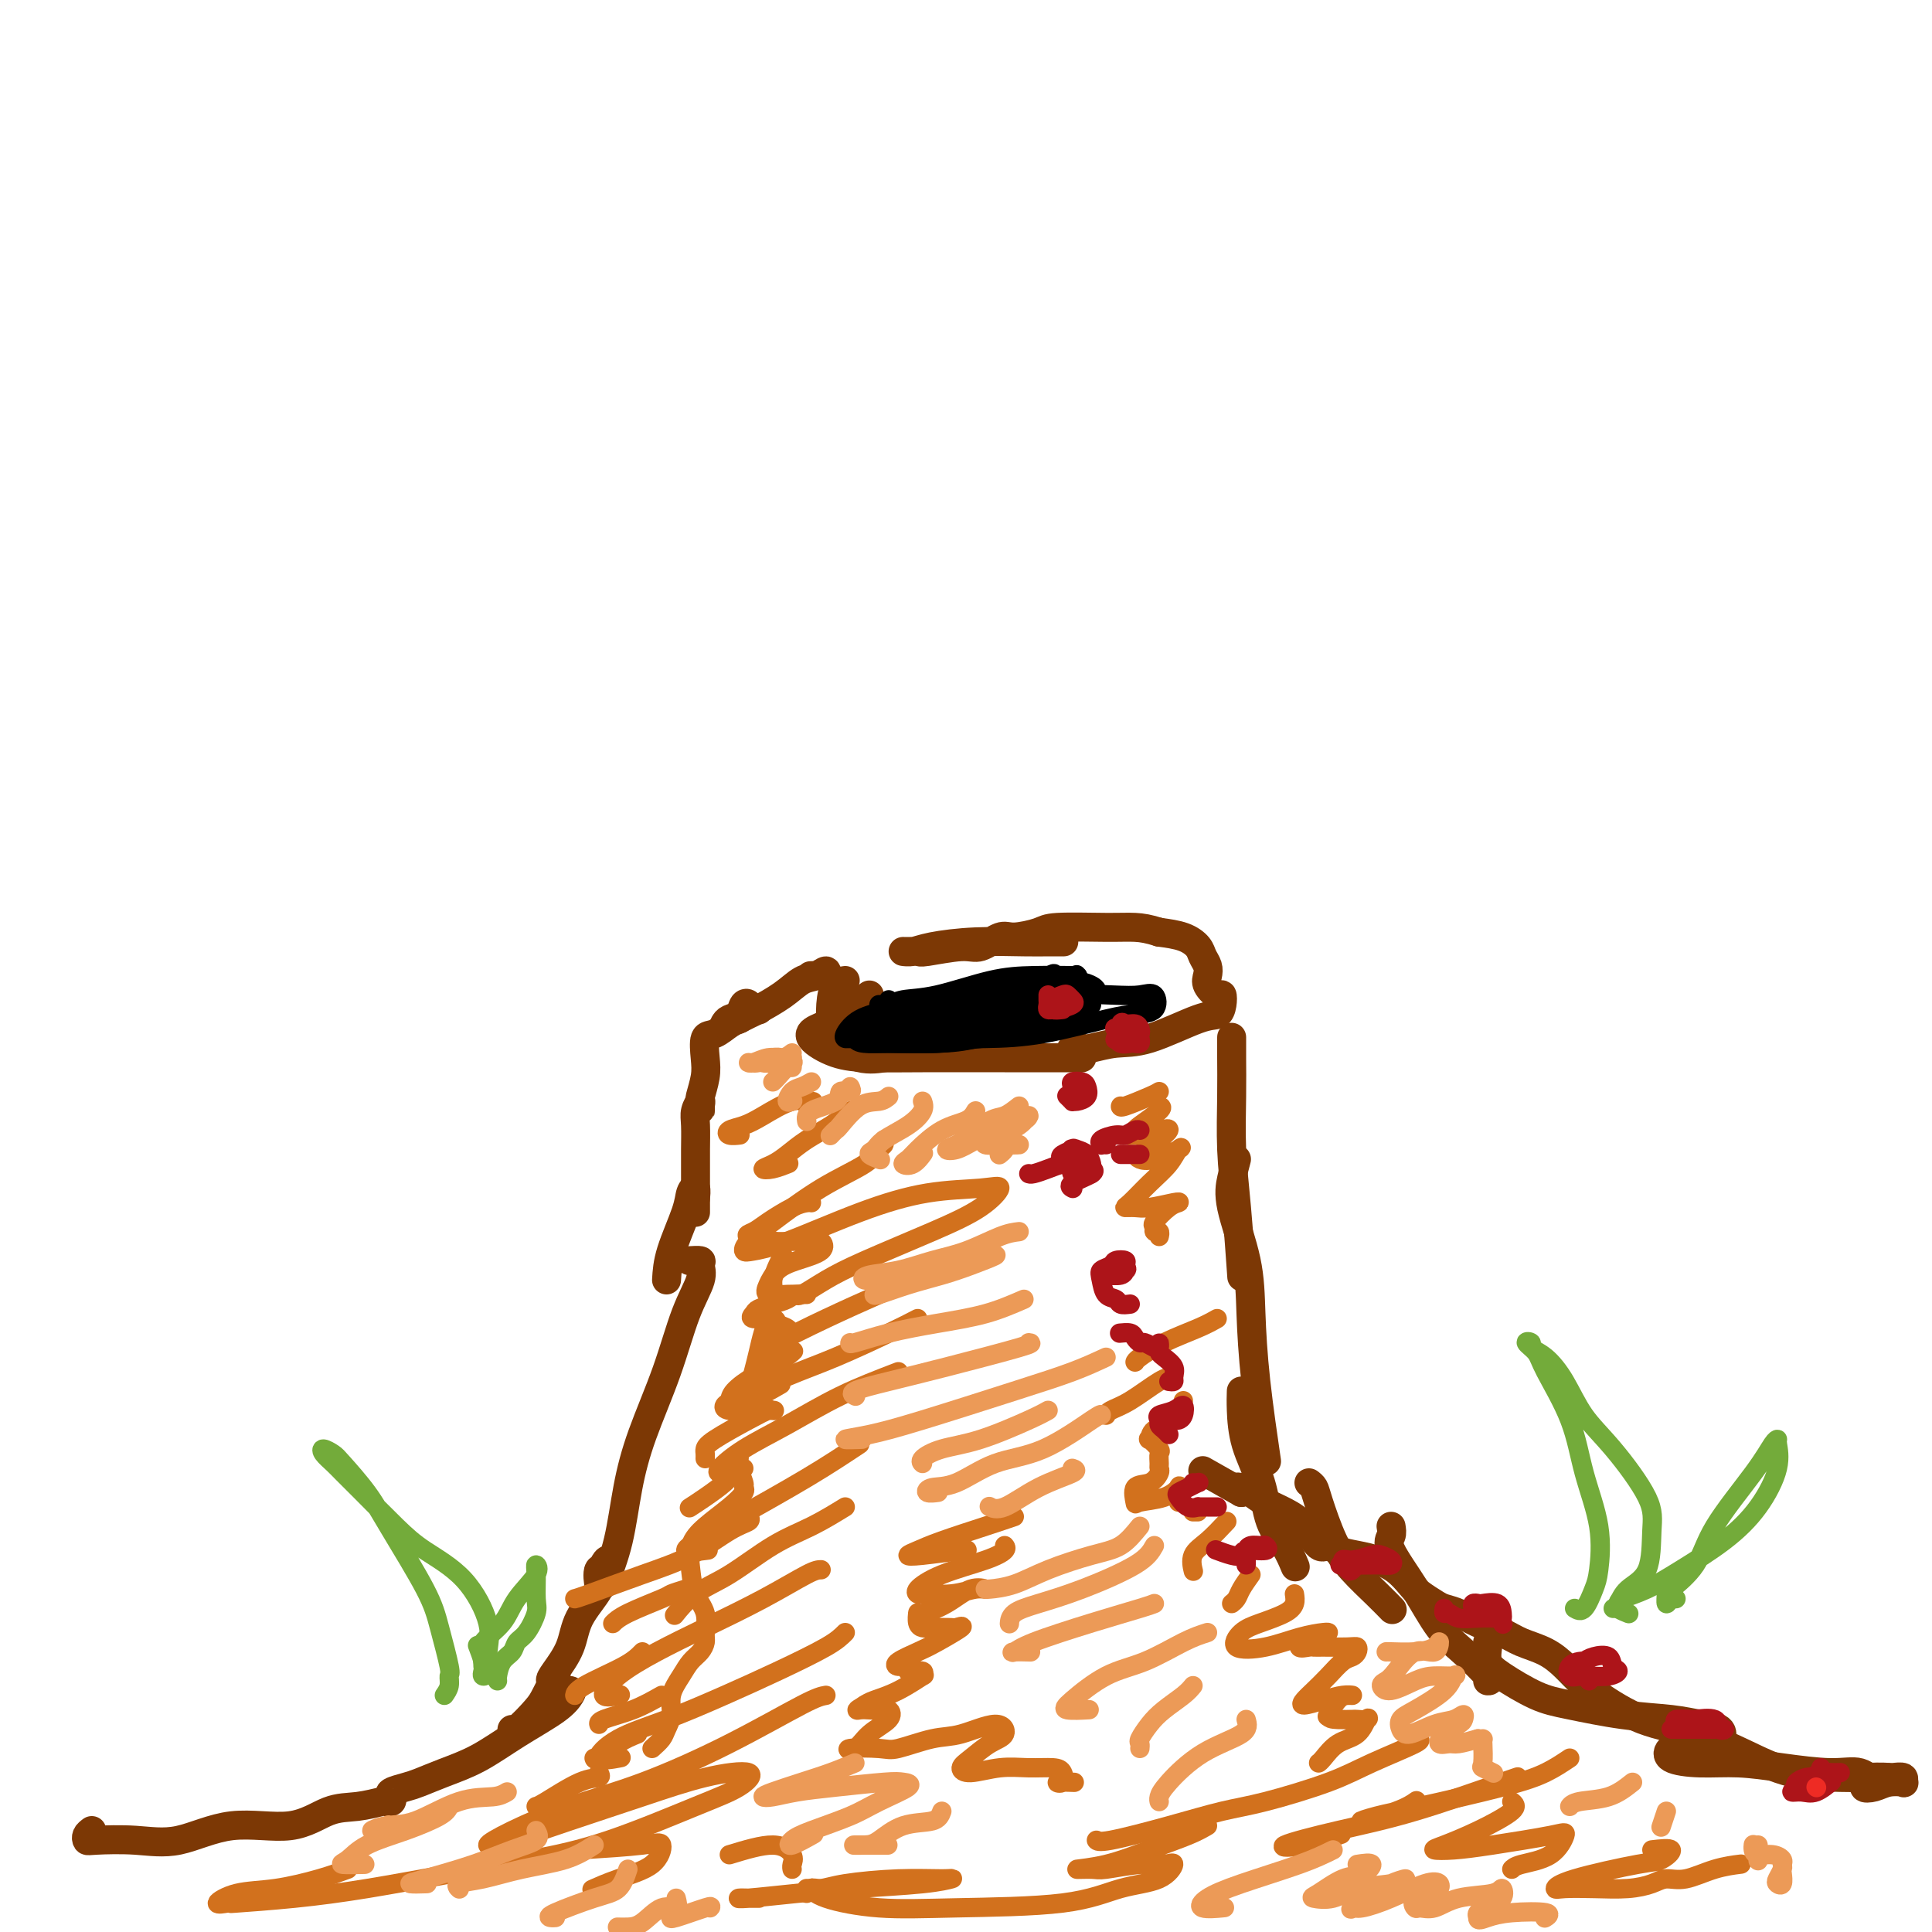 <svg viewBox='0 0 400 400' version='1.1' xmlns='http://www.w3.org/2000/svg' xmlns:xlink='http://www.w3.org/1999/xlink'><g fill='none' stroke='rgb(124,56,5)' stroke-width='6' stroke-linecap='round' stroke-linejoin='round'><path d='M19,379c-0.412,0.311 -0.824,0.623 -1,1c-0.176,0.377 -0.114,0.821 0,1c0.114,0.179 0.282,0.093 2,0c1.718,-0.093 4.986,-0.193 8,0c3.014,0.193 5.774,0.680 9,0c3.226,-0.680 6.917,-2.526 11,-3c4.083,-0.474 8.557,0.423 12,0c3.443,-0.423 5.854,-2.165 8,-3c2.146,-0.835 4.026,-0.763 6,-1c1.974,-0.237 4.043,-0.784 5,-1c0.957,-0.216 0.802,-0.099 1,0c0.198,0.099 0.751,0.182 1,0c0.249,-0.182 0.196,-0.629 0,-1c-0.196,-0.371 -0.533,-0.667 0,-1c0.533,-0.333 1.938,-0.702 3,-1c1.062,-0.298 1.783,-0.523 3,-1c1.217,-0.477 2.932,-1.206 5,-2c2.068,-0.794 4.489,-1.652 7,-3c2.511,-1.348 5.110,-3.184 8,-5c2.890,-1.816 6.070,-3.611 8,-5c1.930,-1.389 2.610,-2.372 3,-3c0.390,-0.628 0.490,-0.900 0,-1c-0.490,-0.100 -1.568,-0.029 -2,0c-0.432,0.029 -0.216,0.014 0,0'/><path d='M106,359c-0.004,-0.528 -0.007,-1.056 0,-1c0.007,0.056 0.026,0.697 1,0c0.974,-0.697 2.903,-2.733 4,-4c1.097,-1.267 1.362,-1.764 2,-3c0.638,-1.236 1.650,-3.211 2,-4c0.350,-0.789 0.037,-0.394 0,0c-0.037,0.394 0.200,0.785 0,1c-0.200,0.215 -0.838,0.253 -1,0c-0.162,-0.253 0.153,-0.796 1,-2c0.847,-1.204 2.226,-3.067 3,-5c0.774,-1.933 0.943,-3.936 2,-6c1.057,-2.064 3.003,-4.191 4,-6c0.997,-1.809 1.044,-3.301 1,-4c-0.044,-0.699 -0.180,-0.605 0,-1c0.180,-0.395 0.675,-1.280 1,-1c0.325,0.280 0.479,1.724 0,2c-0.479,0.276 -1.592,-0.617 -2,0c-0.408,0.617 -0.110,2.743 0,3c0.110,0.257 0.031,-1.355 0,-2c-0.031,-0.645 -0.016,-0.322 0,0'/><path d='M125,328c1.099,-2.809 2.198,-5.617 3,-9c0.802,-3.383 1.309,-7.339 2,-11c0.691,-3.661 1.568,-7.026 3,-11c1.432,-3.974 3.419,-8.557 5,-13c1.581,-4.443 2.756,-8.746 4,-12c1.244,-3.254 2.557,-5.460 3,-7c0.443,-1.540 0.016,-2.413 0,-3c-0.016,-0.587 0.380,-0.889 0,-1c-0.380,-0.111 -1.537,-0.032 -2,0c-0.463,0.032 -0.231,0.016 0,0'/><path d='M138,265c0.105,-1.739 0.210,-3.478 1,-6c0.790,-2.522 2.264,-5.828 3,-8c0.736,-2.172 0.733,-3.211 1,-4c0.267,-0.789 0.803,-1.328 1,-1c0.197,0.328 0.056,1.522 0,2c-0.056,0.478 -0.028,0.239 0,0'/><path d='M144,251c0.000,-0.212 0.000,-0.423 0,-1c-0.000,-0.577 -0.001,-1.519 0,-3c0.001,-1.481 0.004,-3.501 0,-5c-0.004,-1.499 -0.015,-2.476 0,-4c0.015,-1.524 0.057,-3.595 0,-5c-0.057,-1.405 -0.211,-2.145 0,-3c0.211,-0.855 0.789,-1.826 1,-2c0.211,-0.174 0.056,0.450 0,1c-0.056,0.550 -0.011,1.025 0,1c0.011,-0.025 -0.011,-0.550 0,-1c0.011,-0.450 0.054,-0.825 0,-1c-0.054,-0.175 -0.206,-0.150 0,-1c0.206,-0.850 0.768,-2.574 1,-4c0.232,-1.426 0.132,-2.554 0,-4c-0.132,-1.446 -0.298,-3.211 0,-4c0.298,-0.789 1.059,-0.603 2,-1c0.941,-0.397 2.061,-1.376 3,-2c0.939,-0.624 1.697,-0.893 2,-1c0.303,-0.107 0.152,-0.054 0,0'/><path d='M150,212c0.218,-0.368 0.437,-0.736 1,-1c0.563,-0.264 1.471,-0.424 2,-1c0.529,-0.576 0.678,-1.567 1,-2c0.322,-0.433 0.818,-0.309 1,0c0.182,0.309 0.052,0.803 0,1c-0.052,0.197 -0.026,0.099 0,0'/><path d='M157,209c0.000,0.000 0.100,0.100 0.1,0.1'/><path d='M153,211c-0.199,0.101 -0.398,0.202 0,0c0.398,-0.202 1.394,-0.708 2,-1c0.606,-0.292 0.821,-0.370 2,-1c1.179,-0.630 3.322,-1.811 5,-3c1.678,-1.189 2.893,-2.385 4,-3c1.107,-0.615 2.107,-0.648 3,-1c0.893,-0.352 1.678,-1.022 2,-1c0.322,0.022 0.179,0.738 0,1c-0.179,0.262 -0.394,0.071 -1,0c-0.606,-0.071 -1.602,-0.020 -2,0c-0.398,0.020 -0.199,0.010 0,0'/><path d='M175,203c-0.732,0.104 -1.464,0.207 -2,1c-0.536,0.793 -0.875,2.275 -1,4c-0.125,1.725 -0.036,3.691 0,5c0.036,1.309 0.020,1.959 1,3c0.980,1.041 2.956,2.473 5,3c2.044,0.527 4.155,0.151 5,0c0.845,-0.151 0.422,-0.075 0,0'/><path d='M180,206c-2.565,1.925 -5.131,3.850 -7,5c-1.869,1.150 -3.042,1.523 -4,2c-0.958,0.477 -1.700,1.056 -1,2c0.700,0.944 2.843,2.253 5,3c2.157,0.747 4.328,0.932 7,1c2.672,0.068 5.845,0.018 11,0c5.155,-0.018 12.291,-0.004 17,0c4.709,0.004 6.989,-0.003 9,0c2.011,0.003 3.751,0.016 5,0c1.249,-0.016 2.007,-0.061 2,0c-0.007,0.061 -0.780,0.226 -1,0c-0.220,-0.226 0.113,-0.844 0,-1c-0.113,-0.156 -0.671,0.151 -1,0c-0.329,-0.151 -0.428,-0.758 0,-1c0.428,-0.242 1.385,-0.118 2,0c0.615,0.118 0.889,0.229 2,0c1.111,-0.229 3.058,-0.799 5,-1c1.942,-0.201 3.880,-0.034 7,-1c3.120,-0.966 7.423,-3.066 10,-4c2.577,-0.934 3.429,-0.701 4,-1c0.571,-0.299 0.860,-1.130 1,-2c0.140,-0.870 0.129,-1.780 0,-2c-0.129,-0.220 -0.378,0.250 -1,0c-0.622,-0.250 -1.619,-1.222 -2,-2c-0.381,-0.778 -0.148,-1.364 0,-2c0.148,-0.636 0.211,-1.322 0,-2c-0.211,-0.678 -0.696,-1.347 -1,-2c-0.304,-0.653 -0.428,-1.291 -1,-2c-0.572,-0.709 -1.592,-1.488 -3,-2c-1.408,-0.512 -3.204,-0.756 -5,-1'/><path d='M240,193c-2.156,-0.694 -3.547,-0.928 -5,-1c-1.453,-0.072 -2.968,0.017 -6,0c-3.032,-0.017 -7.582,-0.140 -10,0c-2.418,0.140 -2.705,0.544 -4,1c-1.295,0.456 -3.597,0.963 -5,1c-1.403,0.037 -1.905,-0.397 -3,0c-1.095,0.397 -2.783,1.623 -4,2c-1.217,0.377 -1.963,-0.095 -4,0c-2.037,0.095 -5.363,0.758 -7,1c-1.637,0.242 -1.583,0.062 -2,0c-0.417,-0.062 -1.306,-0.006 -2,0c-0.694,0.006 -1.193,-0.037 -1,0c0.193,0.037 1.079,0.153 2,0c0.921,-0.153 1.876,-0.577 4,-1c2.124,-0.423 5.417,-0.845 9,-1c3.583,-0.155 7.455,-0.041 10,0c2.545,0.041 3.762,0.011 5,0c1.238,-0.011 2.497,-0.003 3,0c0.503,0.003 0.252,0.002 0,0'/><path d='M255,217c0.000,-0.865 0.000,-1.731 0,-2c-0.000,-0.269 -0.001,0.058 0,0c0.001,-0.058 0.003,-0.502 0,0c-0.003,0.502 -0.011,1.951 0,4c0.011,2.049 0.042,4.698 0,8c-0.042,3.302 -0.155,7.256 0,11c0.155,3.744 0.580,7.277 1,12c0.420,4.723 0.834,10.635 1,13c0.166,2.365 0.083,1.182 0,0'/><path d='M256,240c-0.339,1.277 -0.677,2.555 -1,4c-0.323,1.445 -0.629,3.059 0,6c0.629,2.941 2.193,7.211 3,11c0.807,3.789 0.855,7.098 1,11c0.145,3.902 0.385,8.397 1,14c0.615,5.603 1.604,12.315 2,15c0.396,2.685 0.198,1.342 0,0'/><path d='M257,288c-0.033,1.084 -0.066,2.168 0,4c0.066,1.832 0.232,4.411 1,7c0.768,2.589 2.140,5.188 3,8c0.860,2.812 1.210,5.836 2,8c0.790,2.164 2.020,3.467 3,5c0.980,1.533 1.708,3.295 2,4c0.292,0.705 0.146,0.352 0,0'/><path d='M271,307c0.377,0.286 0.754,0.572 1,1c0.246,0.428 0.360,0.998 1,3c0.640,2.002 1.804,5.437 3,8c1.196,2.563 2.424,4.254 4,6c1.576,1.746 3.501,3.547 5,5c1.499,1.453 2.571,2.558 3,3c0.429,0.442 0.214,0.221 0,0'/><path d='M288,316c0.119,0.691 0.238,1.383 0,2c-0.238,0.617 -0.833,1.160 0,3c0.833,1.840 3.095,4.976 5,8c1.905,3.024 3.452,5.935 5,8c1.548,2.065 3.095,3.286 5,5c1.905,1.714 4.167,3.923 5,5c0.833,1.077 0.238,1.022 0,1c-0.238,-0.022 -0.119,-0.011 0,0'/><path d='M308,340c0.044,0.145 0.089,0.289 0,1c-0.089,0.711 -0.310,1.987 0,3c0.310,1.013 1.152,1.763 3,3c1.848,1.237 4.703,2.962 7,4c2.297,1.038 4.038,1.390 7,2c2.962,0.610 7.146,1.478 11,2c3.854,0.522 7.379,0.699 10,1c2.621,0.301 4.340,0.725 6,1c1.660,0.275 3.262,0.401 4,1c0.738,0.599 0.614,1.669 0,2c-0.614,0.331 -1.717,-0.079 -3,0c-1.283,0.079 -2.745,0.647 -4,1c-1.255,0.353 -2.305,0.489 -3,1c-0.695,0.511 -1.037,1.395 0,2c1.037,0.605 3.453,0.931 6,1c2.547,0.069 5.225,-0.117 8,0c2.775,0.117 5.646,0.538 9,1c3.354,0.462 7.191,0.964 10,1c2.809,0.036 4.590,-0.396 6,0c1.410,0.396 2.449,1.619 3,2c0.551,0.381 0.614,-0.080 0,0c-0.614,0.080 -1.906,0.702 -2,1c-0.094,0.298 1.010,0.272 2,0c0.990,-0.272 1.866,-0.791 3,-1c1.134,-0.209 2.525,-0.109 3,0c0.475,0.109 0.035,0.225 0,0c-0.035,-0.225 0.337,-0.791 0,-1c-0.337,-0.209 -1.382,-0.060 -2,0c-0.618,0.060 -0.809,0.030 -1,0'/><path d='M391,368c-1.421,-0.158 -3.474,-0.052 -5,0c-1.526,0.052 -2.526,0.049 -5,0c-2.474,-0.049 -6.423,-0.145 -10,-1c-3.577,-0.855 -6.782,-2.469 -10,-4c-3.218,-1.531 -6.450,-2.979 -10,-4c-3.550,-1.021 -7.417,-1.614 -11,-3c-3.583,-1.386 -6.881,-3.565 -9,-5c-2.119,-1.435 -3.058,-2.128 -4,-3c-0.942,-0.872 -1.886,-1.924 -3,-3c-1.114,-1.076 -2.398,-2.176 -4,-3c-1.602,-0.824 -3.521,-1.373 -5,-2c-1.479,-0.627 -2.517,-1.333 -4,-2c-1.483,-0.667 -3.413,-1.295 -5,-2c-1.587,-0.705 -2.833,-1.486 -4,-2c-1.167,-0.514 -2.254,-0.760 -3,-1c-0.746,-0.240 -1.150,-0.474 -2,-1c-0.850,-0.526 -2.144,-1.345 -3,-2c-0.856,-0.655 -1.272,-1.145 -2,-2c-0.728,-0.855 -1.767,-2.076 -3,-3c-1.233,-0.924 -2.662,-1.551 -4,-2c-1.338,-0.449 -2.587,-0.721 -4,-1c-1.413,-0.279 -2.989,-0.564 -4,-1c-1.011,-0.436 -1.457,-1.023 -2,-1c-0.543,0.023 -1.185,0.655 -2,0c-0.815,-0.655 -1.804,-2.596 -3,-4c-1.196,-1.404 -2.598,-2.272 -4,-3c-1.402,-0.728 -2.804,-1.317 -4,-2c-1.196,-0.683 -2.187,-1.462 -3,-2c-0.813,-0.538 -1.450,-0.837 -2,-1c-0.550,-0.163 -1.014,-0.189 -1,0c0.014,0.189 0.507,0.595 1,1'/><path d='M257,309c-13.833,-7.833 -6.917,-3.917 0,0'/></g>
<g fill='none' stroke='rgb(210,113,29)' stroke-width='4' stroke-linecap='round' stroke-linejoin='round'><path d='M166,228c0.331,0.005 0.661,0.011 1,0c0.339,-0.011 0.685,-0.038 1,0c0.315,0.038 0.599,0.143 0,0c-0.599,-0.143 -2.082,-0.532 -4,0c-1.918,0.532 -4.272,1.985 -6,3c-1.728,1.015 -2.830,1.592 -4,2c-1.170,0.408 -2.406,0.645 -3,1c-0.594,0.355 -0.544,0.826 0,1c0.544,0.174 1.584,0.050 2,0c0.416,-0.050 0.208,-0.025 0,0'/><path d='M176,230c-1.226,1.005 -2.453,2.010 -4,3c-1.547,0.990 -3.415,1.965 -5,3c-1.585,1.035 -2.887,2.130 -4,3c-1.113,0.870 -2.039,1.515 -3,2c-0.961,0.485 -1.959,0.810 -2,1c-0.041,0.190 0.873,0.243 2,0c1.127,-0.243 2.465,-0.784 3,-1c0.535,-0.216 0.268,-0.108 0,0'/><path d='M183,236c0.076,0.373 0.153,0.746 0,1c-0.153,0.254 -0.534,0.389 -1,1c-0.466,0.611 -1.016,1.698 -3,3c-1.984,1.302 -5.404,2.819 -9,5c-3.596,2.181 -7.370,5.027 -10,7c-2.630,1.973 -4.117,3.074 -5,4c-0.883,0.926 -1.161,1.677 -1,2c0.161,0.323 0.762,0.217 2,0c1.238,-0.217 3.112,-0.544 7,-2c3.888,-1.456 9.790,-4.039 15,-6c5.210,-1.961 9.728,-3.300 14,-4c4.272,-0.700 8.297,-0.760 11,-1c2.703,-0.240 4.083,-0.658 4,0c-0.083,0.658 -1.630,2.394 -4,4c-2.370,1.606 -5.563,3.082 -10,5c-4.437,1.918 -10.117,4.279 -14,6c-3.883,1.721 -5.969,2.801 -8,4c-2.031,1.199 -4.008,2.515 -5,3c-0.992,0.485 -0.998,0.139 -1,0c-0.002,-0.139 -0.001,-0.069 0,0'/><path d='M189,265c-1.992,0.837 -3.984,1.675 -7,3c-3.016,1.325 -7.056,3.139 -11,5c-3.944,1.861 -7.793,3.770 -10,5c-2.207,1.230 -2.774,1.780 -3,2c-0.226,0.220 -0.113,0.110 0,0'/><path d='M190,273c-1.526,0.792 -3.051,1.585 -6,3c-2.949,1.415 -7.321,3.454 -11,5c-3.679,1.546 -6.666,2.599 -10,4c-3.334,1.401 -7.015,3.149 -9,4c-1.985,0.851 -2.274,0.805 -2,1c0.274,0.195 1.112,0.629 3,0c1.888,-0.629 4.825,-2.323 6,-3c1.175,-0.677 0.587,-0.339 0,0'/><path d='M186,284c-4.059,1.555 -8.117,3.110 -12,5c-3.883,1.890 -7.590,4.114 -11,6c-3.410,1.886 -6.522,3.433 -9,5c-2.478,1.567 -4.321,3.153 -5,4c-0.679,0.847 -0.194,0.956 0,1c0.194,0.044 0.097,0.022 0,0'/><path d='M178,299c-3.235,2.150 -6.470,4.299 -11,7c-4.530,2.701 -10.355,5.953 -14,8c-3.645,2.047 -5.111,2.889 -7,4c-1.889,1.111 -4.201,2.491 -4,3c0.201,0.509 2.915,0.145 4,0c1.085,-0.145 0.543,-0.073 0,0'/><path d='M175,312c-2.277,1.396 -4.555,2.791 -7,4c-2.445,1.209 -5.059,2.230 -8,4c-2.941,1.770 -6.211,4.289 -9,6c-2.789,1.711 -5.097,2.615 -7,4c-1.903,1.385 -3.401,3.253 -4,4c-0.599,0.747 -0.300,0.374 0,0'/><path d='M170,325c-0.547,0.006 -1.094,0.013 -3,1c-1.906,0.987 -5.173,2.955 -9,5c-3.827,2.045 -8.216,4.166 -12,6c-3.784,1.834 -6.964,3.381 -10,5c-3.036,1.619 -5.927,3.310 -8,5c-2.073,1.690 -3.327,3.378 -3,4c0.327,0.622 2.236,0.178 3,0c0.764,-0.178 0.382,-0.089 0,0'/><path d='M175,338c-0.813,0.819 -1.626,1.638 -4,3c-2.374,1.362 -6.308,3.266 -10,5c-3.692,1.734 -7.143,3.298 -11,5c-3.857,1.702 -8.122,3.542 -12,5c-3.878,1.458 -7.369,2.535 -10,4c-2.631,1.465 -4.401,3.317 -4,4c0.401,0.683 2.972,0.195 4,0c1.028,-0.195 0.514,-0.098 0,0'/><path d='M171,351c-0.862,0.151 -1.723,0.301 -5,2c-3.277,1.699 -8.969,4.946 -15,8c-6.031,3.054 -12.401,5.914 -18,8c-5.599,2.086 -10.427,3.399 -15,5c-4.573,1.601 -8.889,3.489 -12,5c-3.111,1.511 -5.015,2.644 -5,3c0.015,0.356 1.950,-0.065 5,-1c3.050,-0.935 7.214,-2.385 12,-4c4.786,-1.615 10.195,-3.394 15,-5c4.805,-1.606 9.005,-3.038 13,-4c3.995,-0.962 7.785,-1.454 9,-1c1.215,0.454 -0.144,1.853 -2,3c-1.856,1.147 -4.209,2.040 -9,4c-4.791,1.960 -12.021,4.987 -18,7c-5.979,2.013 -10.707,3.012 -16,4c-5.293,0.988 -11.150,1.964 -17,3c-5.850,1.036 -11.692,2.133 -17,3c-5.308,0.867 -10.083,1.503 -15,2c-4.917,0.497 -9.976,0.856 -12,1c-2.024,0.144 -1.012,0.072 0,0'/><path d='M72,387c-1.723,0.633 -3.445,1.266 -6,2c-2.555,0.734 -5.941,1.570 -9,2c-3.059,0.430 -5.789,0.456 -8,1c-2.211,0.544 -3.903,1.608 -4,2c-0.097,0.392 1.401,0.112 2,0c0.599,-0.112 0.300,-0.056 0,0'/><path d='M120,383c5.027,-0.321 10.054,-0.643 13,-1c2.946,-0.357 3.812,-0.750 4,0c0.188,0.750 -0.300,2.644 -2,4c-1.700,1.356 -4.612,2.173 -7,3c-2.388,0.827 -4.254,1.665 -5,2c-0.746,0.335 -0.373,0.168 0,0'/><path d='M151,384c3.351,-1.019 6.702,-2.038 9,-2c2.298,0.038 3.544,1.134 4,2c0.456,0.866 0.123,1.502 0,2c-0.123,0.498 -0.035,0.856 0,1c0.035,0.144 0.018,0.072 0,0'/><path d='M240,226c-0.310,0.196 -0.619,0.393 -2,1c-1.381,0.607 -3.833,1.625 -5,2c-1.167,0.375 -1.048,0.107 -1,0c0.048,-0.107 0.024,-0.054 0,0'/><path d='M240,229c0.430,0.105 0.860,0.210 0,1c-0.860,0.790 -3.011,2.265 -4,3c-0.989,0.735 -0.817,0.730 -1,1c-0.183,0.270 -0.723,0.817 -1,1c-0.277,0.183 -0.292,0.004 1,0c1.292,-0.004 3.890,0.169 5,0c1.110,-0.169 0.731,-0.680 1,-1c0.269,-0.320 1.184,-0.450 1,0c-0.184,0.450 -1.469,1.482 -2,2c-0.531,0.518 -0.310,0.524 -1,1c-0.690,0.476 -2.293,1.421 -3,2c-0.707,0.579 -0.520,0.790 0,1c0.520,0.210 1.371,0.418 3,0c1.629,-0.418 4.034,-1.461 5,-2c0.966,-0.539 0.492,-0.575 0,0c-0.492,0.575 -1.002,1.762 -2,3c-0.998,1.238 -2.485,2.529 -4,4c-1.515,1.471 -3.058,3.123 -4,4c-0.942,0.877 -1.285,0.981 -1,1c0.285,0.019 1.196,-0.047 2,0c0.804,0.047 1.500,0.205 3,0c1.500,-0.205 3.803,-0.774 5,-1c1.197,-0.226 1.286,-0.109 1,0c-0.286,0.109 -0.949,0.210 -2,1c-1.051,0.790 -2.492,2.268 -3,3c-0.508,0.732 -0.084,0.718 0,1c0.084,0.282 -0.173,0.859 0,1c0.173,0.141 0.777,-0.154 1,0c0.223,0.154 0.064,0.758 0,1c-0.064,0.242 -0.032,0.121 0,0'/><path d='M252,273c-1.041,0.589 -2.083,1.177 -4,2c-1.917,0.823 -4.710,1.880 -7,3c-2.290,1.120 -4.078,2.301 -5,3c-0.922,0.699 -0.978,0.914 -1,1c-0.022,0.086 -0.011,0.043 0,0'/><path d='M243,285c-0.702,0.022 -1.404,0.045 -3,1c-1.596,0.955 -4.088,2.844 -6,4c-1.912,1.156 -3.246,1.581 -4,2c-0.754,0.419 -0.930,0.834 -1,1c-0.070,0.166 -0.035,0.083 0,0'/><path d='M245,290c-0.418,1.529 -0.837,3.058 -2,4c-1.163,0.942 -3.072,1.298 -4,2c-0.928,0.702 -0.876,1.750 -1,2c-0.124,0.250 -0.426,-0.298 0,0c0.426,0.298 1.579,1.441 2,2c0.421,0.559 0.108,0.535 0,1c-0.108,0.465 -0.012,1.418 0,2c0.012,0.582 -0.059,0.794 0,1c0.059,0.206 0.250,0.406 0,1c-0.250,0.594 -0.941,1.583 -2,2c-1.059,0.417 -2.486,0.262 -3,1c-0.514,0.738 -0.113,2.368 0,3c0.113,0.632 -0.061,0.267 1,0c1.061,-0.267 3.356,-0.436 5,-1c1.644,-0.564 2.637,-1.524 3,-2c0.363,-0.476 0.097,-0.468 0,0c-0.097,0.468 -0.026,1.395 0,2c0.026,0.605 0.007,0.887 0,1c-0.007,0.113 -0.004,0.056 0,0'/><path d='M247,313c0.417,0.000 0.833,0.000 1,0c0.167,0.000 0.083,0.000 0,0'/><path d='M254,315c-1.351,1.440 -2.702,2.881 -4,4c-1.298,1.119 -2.542,1.917 -3,3c-0.458,1.083 -0.131,2.452 0,3c0.131,0.548 0.065,0.274 0,0'/><path d='M259,326c-0.762,1.071 -1.524,2.143 -2,3c-0.476,0.857 -0.667,1.500 -1,2c-0.333,0.500 -0.810,0.857 -1,1c-0.190,0.143 -0.095,0.071 0,0'/><path d='M268,330c0.103,0.669 0.205,1.339 0,2c-0.205,0.661 -0.718,1.314 -2,2c-1.282,0.686 -3.335,1.407 -5,2c-1.665,0.593 -2.944,1.059 -4,2c-1.056,0.941 -1.890,2.357 -1,3c0.890,0.643 3.505,0.511 6,0c2.495,-0.511 4.870,-1.403 7,-2c2.130,-0.597 4.015,-0.898 5,-1c0.985,-0.102 1.069,-0.003 1,0c-0.069,0.003 -0.292,-0.090 -1,0c-0.708,0.090 -1.899,0.364 -3,1c-1.101,0.636 -2.110,1.635 -2,2c0.110,0.365 1.340,0.097 2,0c0.660,-0.097 0.752,-0.023 1,0c0.248,0.023 0.653,-0.004 2,0c1.347,0.004 3.638,0.041 5,0c1.362,-0.041 1.796,-0.160 2,0c0.204,0.160 0.178,0.599 0,1c-0.178,0.401 -0.510,0.765 -1,1c-0.490,0.235 -1.140,0.341 -2,1c-0.860,0.659 -1.932,1.873 -3,3c-1.068,1.127 -2.134,2.169 -3,3c-0.866,0.831 -1.534,1.452 -2,2c-0.466,0.548 -0.730,1.022 0,1c0.730,-0.022 2.453,-0.541 4,-1c1.547,-0.459 2.919,-0.858 4,-1c1.081,-0.142 1.873,-0.027 2,0c0.127,0.027 -0.409,-0.034 -1,0c-0.591,0.034 -1.236,0.163 -2,1c-0.764,0.837 -1.647,2.382 -2,3c-0.353,0.618 -0.177,0.309 0,0'/><path d='M275,355c-0.185,0.844 0.852,0.956 2,1c1.148,0.044 2.409,0.022 3,0c0.591,-0.022 0.514,-0.043 1,0c0.486,0.043 1.535,0.151 2,0c0.465,-0.151 0.345,-0.562 0,0c-0.345,0.562 -0.916,2.098 -2,3c-1.084,0.902 -2.682,1.170 -4,2c-1.318,0.830 -2.355,2.224 -3,3c-0.645,0.776 -0.899,0.936 -1,1c-0.101,0.064 -0.051,0.032 0,0'/><path d='M293,360c0.837,0.062 1.674,0.123 0,1c-1.674,0.877 -5.858,2.569 -9,4c-3.142,1.431 -5.241,2.601 -9,4c-3.759,1.399 -9.179,3.026 -13,4c-3.821,0.974 -6.043,1.294 -9,2c-2.957,0.706 -6.648,1.797 -11,3c-4.352,1.203 -9.364,2.516 -12,3c-2.636,0.484 -2.896,0.138 -3,0c-0.104,-0.138 -0.052,-0.069 0,0'/><path d='M250,378c-1.003,0.588 -2.006,1.177 -4,2c-1.994,0.823 -4.977,1.882 -8,3c-3.023,1.118 -6.084,2.296 -9,3c-2.916,0.704 -5.687,0.936 -6,1c-0.313,0.064 1.830,-0.038 3,0c1.170,0.038 1.366,0.216 3,0c1.634,-0.216 4.706,-0.828 7,-1c2.294,-0.172 3.811,0.094 5,0c1.189,-0.094 2.050,-0.547 2,0c-0.050,0.547 -1.011,2.096 -3,3c-1.989,0.904 -5.005,1.165 -8,2c-2.995,0.835 -5.971,2.244 -12,3c-6.029,0.756 -15.113,0.858 -22,1c-6.887,0.142 -11.576,0.322 -16,0c-4.424,-0.322 -8.582,-1.148 -11,-2c-2.418,-0.852 -3.097,-1.731 -3,-2c0.097,-0.269 0.971,0.071 2,0c1.029,-0.071 2.212,-0.552 5,-1c2.788,-0.448 7.181,-0.863 11,-1c3.819,-0.137 7.066,0.005 9,0c1.934,-0.005 2.557,-0.155 2,0c-0.557,0.155 -2.294,0.616 -6,1c-3.706,0.384 -9.380,0.691 -14,1c-4.620,0.309 -8.187,0.619 -12,1c-3.813,0.381 -7.873,0.834 -10,1c-2.127,0.166 -2.323,0.044 -2,0c0.323,-0.044 1.164,-0.012 2,0c0.836,0.012 1.667,0.003 2,0c0.333,-0.003 0.166,-0.002 0,0'/><path d='M167,392c0.393,-0.423 0.786,-0.845 1,-1c0.214,-0.155 0.250,-0.042 0,0c-0.250,0.042 -0.786,0.012 -1,0c-0.214,-0.012 -0.107,-0.006 0,0'/><path d='M325,364c-1.547,1.036 -3.093,2.073 -5,3c-1.907,0.927 -4.173,1.745 -9,3c-4.827,1.255 -12.214,2.945 -17,4c-4.786,1.055 -6.970,1.473 -9,2c-2.030,0.527 -3.905,1.162 -3,1c0.905,-0.162 4.590,-1.120 7,-2c2.410,-0.880 3.546,-1.680 4,-2c0.454,-0.320 0.227,-0.160 0,0'/><path d='M314,368c0.379,-0.159 0.758,-0.317 -3,1c-3.758,1.317 -11.654,4.111 -18,6c-6.346,1.889 -11.142,2.874 -16,4c-4.858,1.126 -9.776,2.395 -11,3c-1.224,0.605 1.247,0.548 4,0c2.753,-0.548 5.786,-1.585 7,-2c1.214,-0.415 0.607,-0.207 0,0'/><path d='M313,373c0.602,0.476 1.205,0.951 0,2c-1.205,1.049 -4.217,2.671 -7,4c-2.783,1.329 -5.338,2.364 -7,3c-1.662,0.636 -2.430,0.875 -2,1c0.430,0.125 2.057,0.138 4,0c1.943,-0.138 4.203,-0.426 8,-1c3.797,-0.574 9.133,-1.432 12,-2c2.867,-0.568 3.265,-0.846 3,0c-0.265,0.846 -1.195,2.814 -3,4c-1.805,1.186 -4.486,1.588 -6,2c-1.514,0.412 -1.861,0.832 -2,1c-0.139,0.168 -0.069,0.084 0,0'/><path d='M342,383c1.862,-0.216 3.724,-0.432 4,0c0.276,0.432 -1.033,1.513 -2,2c-0.967,0.487 -1.591,0.379 -5,1c-3.409,0.621 -9.603,1.971 -13,3c-3.397,1.029 -3.997,1.737 -4,2c-0.003,0.263 0.593,0.080 2,0c1.407,-0.080 3.627,-0.058 6,0c2.373,0.058 4.898,0.153 7,0c2.102,-0.153 3.779,-0.552 5,-1c1.221,-0.448 1.985,-0.943 3,-1c1.015,-0.057 2.282,0.325 4,0c1.718,-0.325 3.885,-1.357 6,-2c2.115,-0.643 4.176,-0.898 5,-1c0.824,-0.102 0.412,-0.051 0,0'/><path d='M168,249c-0.215,-0.037 -0.430,-0.074 -1,0c-0.570,0.074 -1.496,0.258 -3,1c-1.504,0.742 -3.586,2.041 -5,3c-1.414,0.959 -2.159,1.578 -3,2c-0.841,0.422 -1.778,0.647 -1,1c0.778,0.353 3.270,0.832 5,1c1.730,0.168 2.697,0.023 4,0c1.303,-0.023 2.942,0.076 4,0c1.058,-0.076 1.534,-0.326 2,0c0.466,0.326 0.921,1.230 0,2c-0.921,0.770 -3.217,1.408 -5,2c-1.783,0.592 -3.053,1.140 -4,2c-0.947,0.860 -1.570,2.034 -2,3c-0.430,0.966 -0.667,1.726 0,2c0.667,0.274 2.237,0.062 4,0c1.763,-0.062 3.719,0.025 4,0c0.281,-0.025 -1.115,-0.162 -2,0c-0.885,0.162 -1.260,0.622 -2,1c-0.740,0.378 -1.844,0.675 -3,1c-1.156,0.325 -2.364,0.679 -3,1c-0.636,0.321 -0.699,0.611 -1,1c-0.301,0.389 -0.838,0.879 0,1c0.838,0.121 3.051,-0.126 4,0c0.949,0.126 0.633,0.625 1,1c0.367,0.375 1.415,0.625 2,1c0.585,0.375 0.705,0.875 0,1c-0.705,0.125 -2.236,-0.124 -3,0c-0.764,0.124 -0.762,0.621 -1,1c-0.238,0.379 -0.718,0.641 -1,1c-0.282,0.359 -0.366,0.817 0,1c0.366,0.183 1.183,0.092 2,0'/><path d='M160,279c0.103,0.888 1.859,1.109 3,1c1.141,-0.109 1.666,-0.548 1,0c-0.666,0.548 -2.522,2.083 -4,3c-1.478,0.917 -2.578,1.216 -4,2c-1.422,0.784 -3.165,2.052 -4,3c-0.835,0.948 -0.763,1.574 -1,2c-0.237,0.426 -0.785,0.650 -1,1c-0.215,0.350 -0.098,0.825 1,1c1.098,0.175 3.175,0.051 5,0c1.825,-0.051 3.397,-0.029 4,0c0.603,0.029 0.239,0.063 0,0c-0.239,-0.063 -0.351,-0.224 -1,0c-0.649,0.224 -1.834,0.834 -4,2c-2.166,1.166 -5.312,2.887 -7,4c-1.688,1.113 -1.916,1.618 -2,2c-0.084,0.382 -0.023,0.641 0,1c0.023,0.359 0.006,0.817 0,1c-0.006,0.183 -0.003,0.092 0,0'/><path d='M154,304c-0.716,0.271 -1.432,0.542 -2,1c-0.568,0.458 -0.987,1.102 -2,2c-1.013,0.898 -2.619,2.049 -4,3c-1.381,0.951 -2.537,1.700 -3,2c-0.463,0.300 -0.231,0.150 0,0'/><path d='M155,314c0.269,0.323 0.539,0.647 0,1c-0.539,0.353 -1.885,0.736 -4,2c-2.115,1.264 -4.998,3.411 -8,5c-3.002,1.589 -6.124,2.622 -10,4c-3.876,1.378 -8.505,3.102 -11,4c-2.495,0.898 -2.856,0.971 -3,1c-0.144,0.029 -0.072,0.015 0,0'/><path d='M142,329c-1.230,0.384 -2.459,0.769 -3,1c-0.541,0.231 -0.392,0.309 -2,1c-1.608,0.691 -4.971,1.994 -7,3c-2.029,1.006 -2.722,1.716 -3,2c-0.278,0.284 -0.139,0.142 0,0'/><path d='M133,342c-0.845,0.875 -1.690,1.750 -4,3c-2.310,1.250 -6.083,2.875 -8,4c-1.917,1.125 -1.976,1.750 -2,2c-0.024,0.250 -0.012,0.125 0,0'/><path d='M137,351c-1.887,1.071 -3.774,2.143 -6,3c-2.226,0.857 -4.792,1.500 -6,2c-1.208,0.500 -1.060,0.857 -1,1c0.060,0.143 0.030,0.071 0,0'/><path d='M132,359c-1.268,0.506 -2.536,1.012 -4,2c-1.464,0.988 -3.125,2.458 -4,3c-0.875,0.542 -0.964,0.155 -1,0c-0.036,-0.155 -0.018,-0.077 0,0'/><path d='M124,367c0.257,0.423 0.514,0.845 0,1c-0.514,0.155 -1.797,0.041 -4,1c-2.203,0.959 -5.324,2.989 -7,4c-1.676,1.011 -1.907,1.003 -2,1c-0.093,-0.003 -0.046,-0.002 0,0'/><path d='M135,362c0.766,-0.685 1.532,-1.369 2,-2c0.468,-0.631 0.639,-1.208 1,-2c0.361,-0.792 0.912,-1.797 1,-3c0.088,-1.203 -0.288,-2.602 0,-4c0.288,-1.398 1.240,-2.796 2,-4c0.760,-1.204 1.330,-2.216 2,-3c0.670,-0.784 1.441,-1.342 2,-2c0.559,-0.658 0.907,-1.417 1,-2c0.093,-0.583 -0.068,-0.991 0,-2c0.068,-1.009 0.365,-2.618 0,-4c-0.365,-1.382 -1.392,-2.537 -2,-4c-0.608,-1.463 -0.796,-3.236 -1,-5c-0.204,-1.764 -0.423,-3.520 0,-5c0.423,-1.480 1.487,-2.685 3,-4c1.513,-1.315 3.473,-2.740 5,-4c1.527,-1.260 2.619,-2.355 3,-3c0.381,-0.645 0.050,-0.838 0,-1c-0.050,-0.162 0.183,-0.291 0,-1c-0.183,-0.709 -0.780,-1.999 -1,-3c-0.220,-1.001 -0.063,-1.715 0,-2c0.063,-0.285 0.031,-0.143 0,0'/><path d='M155,290c-0.089,-0.485 -0.179,-0.970 0,-2c0.179,-1.030 0.626,-2.604 1,-4c0.374,-1.396 0.674,-2.614 1,-4c0.326,-1.386 0.679,-2.941 1,-4c0.321,-1.059 0.612,-1.622 1,-3c0.388,-1.378 0.875,-3.571 1,-5c0.125,-1.429 -0.111,-2.094 0,-3c0.111,-0.906 0.568,-2.052 1,-3c0.432,-0.948 0.838,-1.700 1,-2c0.162,-0.300 0.081,-0.150 0,0'/><path d='M210,314c-1.650,0.559 -3.300,1.117 -6,2c-2.700,0.883 -6.449,2.089 -9,3c-2.551,0.911 -3.903,1.526 -5,2c-1.097,0.474 -1.940,0.807 -2,1c-0.060,0.193 0.664,0.248 3,0c2.336,-0.248 6.283,-0.797 8,-1c1.717,-0.203 1.205,-0.058 1,0c-0.205,0.058 -0.102,0.029 0,0'/><path d='M208,320c0.221,0.265 0.441,0.530 0,1c-0.441,0.470 -1.545,1.145 -4,2c-2.455,0.855 -6.261,1.890 -9,3c-2.739,1.110 -4.410,2.293 -5,3c-0.590,0.707 -0.100,0.936 0,1c0.100,0.064 -0.191,-0.038 1,0c1.191,0.038 3.864,0.215 6,0c2.136,-0.215 3.735,-0.824 5,-1c1.265,-0.176 2.196,0.081 2,0c-0.196,-0.081 -1.517,-0.498 -3,0c-1.483,0.498 -3.127,1.913 -5,3c-1.873,1.087 -3.977,1.846 -5,2c-1.023,0.154 -0.967,-0.299 -1,0c-0.033,0.299 -0.155,1.349 0,2c0.155,0.651 0.585,0.904 1,1c0.415,0.096 0.813,0.035 2,0c1.187,-0.035 3.162,-0.046 4,0c0.838,0.046 0.540,0.148 1,0c0.460,-0.148 1.680,-0.547 1,0c-0.680,0.547 -3.260,2.040 -5,3c-1.740,0.960 -2.641,1.386 -4,2c-1.359,0.614 -3.176,1.417 -4,2c-0.824,0.583 -0.656,0.945 0,1c0.656,0.055 1.802,-0.198 2,0c0.198,0.198 -0.550,0.847 0,1c0.550,0.153 2.397,-0.191 3,0c0.603,0.191 -0.037,0.916 0,1c0.037,0.084 0.752,-0.472 0,0c-0.752,0.472 -2.972,1.973 -5,3c-2.028,1.027 -3.865,1.579 -5,2c-1.135,0.421 -1.567,0.710 -2,1'/><path d='M179,353c-2.179,1.311 -1.628,1.089 -1,1c0.628,-0.089 1.332,-0.044 2,0c0.668,0.044 1.298,0.086 2,0c0.702,-0.086 1.475,-0.300 2,0c0.525,0.300 0.802,1.113 0,2c-0.802,0.887 -2.682,1.847 -4,3c-1.318,1.153 -2.072,2.498 -3,3c-0.928,0.502 -2.030,0.161 -1,0c1.030,-0.161 4.191,-0.143 6,0c1.809,0.143 2.266,0.413 4,0c1.734,-0.413 4.744,-1.507 7,-2c2.256,-0.493 3.758,-0.385 6,-1c2.242,-0.615 5.223,-1.952 7,-2c1.777,-0.048 2.349,1.193 2,2c-0.349,0.807 -1.621,1.179 -3,2c-1.379,0.821 -2.867,2.091 -4,3c-1.133,0.909 -1.912,1.459 -2,2c-0.088,0.541 0.516,1.075 2,1c1.484,-0.075 3.850,-0.759 6,-1c2.150,-0.241 4.086,-0.040 6,0c1.914,0.040 3.806,-0.080 5,0c1.194,0.080 1.690,0.361 2,1c0.310,0.639 0.434,1.635 0,2c-0.434,0.365 -1.424,0.098 -1,0c0.424,-0.098 2.264,-0.028 3,0c0.736,0.028 0.368,0.014 0,0'/></g>
<g fill='none' stroke='rgb(0,0,0)' stroke-width='4' stroke-linecap='round' stroke-linejoin='round'><path d='M184,207c-0.263,0.430 -0.526,0.860 -1,1c-0.474,0.140 -1.158,-0.011 -1,0c0.158,0.011 1.157,0.185 2,0c0.843,-0.185 1.530,-0.729 3,-1c1.470,-0.271 3.725,-0.268 7,-1c3.275,-0.732 7.571,-2.198 11,-3c3.429,-0.802 5.992,-0.940 9,-1c3.008,-0.060 6.460,-0.041 8,0c1.540,0.041 1.168,0.105 1,0c-0.168,-0.105 -0.133,-0.378 0,0c0.133,0.378 0.363,1.407 0,2c-0.363,0.593 -1.319,0.751 -3,1c-1.681,0.249 -4.087,0.588 -6,1c-1.913,0.412 -3.333,0.897 -6,1c-2.667,0.103 -6.582,-0.176 -9,0c-2.418,0.176 -3.341,0.805 -4,1c-0.659,0.195 -1.055,-0.046 -1,0c0.055,0.046 0.560,0.377 2,0c1.440,-0.377 3.815,-1.464 6,-2c2.185,-0.536 4.182,-0.522 6,-1c1.818,-0.478 3.459,-1.446 5,-2c1.541,-0.554 2.984,-0.692 4,-1c1.016,-0.308 1.606,-0.786 1,0c-0.606,0.786 -2.407,2.838 -5,4c-2.593,1.162 -5.979,1.436 -9,2c-3.021,0.564 -5.676,1.419 -8,2c-2.324,0.581 -4.318,0.887 -6,1c-1.682,0.113 -3.052,0.032 -4,0c-0.948,-0.032 -1.474,-0.016 -2,0'/><path d='M184,211c-6.110,1.445 -2.385,0.559 0,0c2.385,-0.559 3.430,-0.791 5,-1c1.570,-0.209 3.666,-0.395 6,-1c2.334,-0.605 4.906,-1.628 7,-2c2.094,-0.372 3.711,-0.093 6,0c2.289,0.093 5.250,0.001 7,0c1.750,-0.001 2.290,0.091 1,1c-1.290,0.909 -4.412,2.637 -7,4c-2.588,1.363 -4.644,2.363 -7,3c-2.356,0.637 -5.011,0.911 -8,1c-2.989,0.089 -6.312,-0.008 -9,0c-2.688,0.008 -4.742,0.119 -6,0c-1.258,-0.119 -1.720,-0.468 -2,-1c-0.280,-0.532 -0.377,-1.246 1,-2c1.377,-0.754 4.230,-1.547 7,-2c2.770,-0.453 5.458,-0.565 8,-1c2.542,-0.435 4.936,-1.191 9,-2c4.064,-0.809 9.796,-1.670 15,-2c5.204,-0.330 9.880,-0.127 13,0c3.120,0.127 4.684,0.179 6,0c1.316,-0.179 2.384,-0.588 3,0c0.616,0.588 0.782,2.172 0,3c-0.782,0.828 -2.510,0.902 -4,1c-1.490,0.098 -2.740,0.222 -6,1c-3.260,0.778 -8.528,2.209 -13,3c-4.472,0.791 -8.146,0.943 -12,1c-3.854,0.057 -7.886,0.021 -11,0c-3.114,-0.021 -5.309,-0.026 -7,0c-1.691,0.026 -2.878,0.084 -3,0c-0.122,-0.084 0.822,-0.310 2,-1c1.178,-0.690 2.589,-1.845 4,-3'/><path d='M189,211c2.610,-0.785 6.134,-0.748 9,-1c2.866,-0.252 5.073,-0.795 9,-1c3.927,-0.205 9.574,-0.073 12,0c2.426,0.073 1.632,0.085 2,0c0.368,-0.085 1.899,-0.268 2,0c0.101,0.268 -1.229,0.986 -3,2c-1.771,1.014 -3.982,2.325 -7,3c-3.018,0.675 -6.842,0.716 -10,1c-3.158,0.284 -5.651,0.811 -9,1c-3.349,0.189 -7.553,0.039 -10,0c-2.447,-0.039 -3.136,0.033 -4,0c-0.864,-0.033 -1.902,-0.170 -2,-1c-0.098,-0.830 0.743,-2.351 2,-3c1.257,-0.649 2.931,-0.424 5,-1c2.069,-0.576 4.532,-1.952 7,-3c2.468,-1.048 4.941,-1.767 8,-2c3.059,-0.233 6.703,0.020 10,0c3.297,-0.020 6.248,-0.314 8,0c1.752,0.314 2.304,1.237 2,2c-0.304,0.763 -1.465,1.367 -4,2c-2.535,0.633 -6.444,1.294 -10,2c-3.556,0.706 -6.758,1.456 -10,2c-3.242,0.544 -6.522,0.882 -10,1c-3.478,0.118 -7.153,0.015 -9,0c-1.847,-0.015 -1.866,0.056 -2,0c-0.134,-0.056 -0.382,-0.239 0,-1c0.382,-0.761 1.395,-2.099 3,-3c1.605,-0.901 3.801,-1.365 6,-2c2.199,-0.635 4.400,-1.440 8,-2c3.600,-0.560 8.600,-0.874 13,-1c4.400,-0.126 8.200,-0.063 12,0'/><path d='M217,206c4.894,-0.114 4.630,0.101 5,0c0.370,-0.101 1.374,-0.517 2,0c0.626,0.517 0.872,1.967 -2,3c-2.872,1.033 -8.863,1.649 -11,2c-2.137,0.351 -0.420,0.435 -3,1c-2.580,0.565 -9.456,1.609 -14,2c-4.544,0.391 -6.754,0.128 -9,0c-2.246,-0.128 -4.527,-0.123 -6,0c-1.473,0.123 -2.137,0.363 -2,0c0.137,-0.363 1.074,-1.327 3,-2c1.926,-0.673 4.841,-1.053 9,-2c4.159,-0.947 9.561,-2.462 14,-3c4.439,-0.538 7.913,-0.100 11,0c3.087,0.100 5.785,-0.137 8,0c2.215,0.137 3.946,0.649 4,1c0.054,0.351 -1.568,0.540 -4,1c-2.432,0.460 -5.675,1.192 -9,2c-3.325,0.808 -6.731,1.691 -10,2c-3.269,0.309 -6.400,0.045 -9,0c-2.600,-0.045 -4.671,0.129 -6,0c-1.329,-0.129 -1.918,-0.560 -2,-1c-0.082,-0.440 0.344,-0.889 2,-2c1.656,-1.111 4.544,-2.884 8,-4c3.456,-1.116 7.480,-1.575 11,-2c3.520,-0.425 6.538,-0.816 9,-1c2.462,-0.184 4.370,-0.161 6,0c1.630,0.161 2.981,0.460 4,1c1.019,0.540 1.706,1.320 0,2c-1.706,0.680 -5.806,1.260 -9,2c-3.194,0.740 -5.484,1.640 -8,2c-2.516,0.360 -5.258,0.180 -8,0'/><path d='M201,210c-4.903,0.900 -4.662,0.150 -5,0c-0.338,-0.150 -1.256,0.300 -1,0c0.256,-0.300 1.684,-1.350 3,-2c1.316,-0.650 2.519,-0.900 3,-1c0.481,-0.100 0.241,-0.050 0,0'/></g>
<g fill='none' stroke='rgb(173,20,25)' stroke-width='4' stroke-linecap='round' stroke-linejoin='round'><path d='M311,336c0.143,0.232 0.286,0.465 0,0c-0.286,-0.465 -1.001,-1.627 -2,-2c-0.999,-0.373 -2.281,0.044 -3,0c-0.719,-0.044 -0.876,-0.549 -1,-1c-0.124,-0.451 -0.215,-0.846 0,-1c0.215,-0.154 0.737,-0.066 1,0c0.263,0.066 0.266,0.109 1,0c0.734,-0.109 2.199,-0.369 3,0c0.801,0.369 0.937,1.368 1,2c0.063,0.632 0.053,0.897 0,1c-0.053,0.103 -0.147,0.043 -1,0c-0.853,-0.043 -2.463,-0.068 -4,0c-1.537,0.068 -3.000,0.228 -4,0c-1.000,-0.228 -1.536,-0.845 -2,-1c-0.464,-0.155 -0.856,0.150 -1,0c-0.144,-0.150 -0.041,-0.757 0,-1c0.041,-0.243 0.021,-0.121 0,0'/><path d='M329,348c-0.420,-0.477 -0.840,-0.954 -1,-1c-0.160,-0.046 -0.060,0.340 0,0c0.060,-0.340 0.082,-1.405 0,-2c-0.082,-0.595 -0.266,-0.721 0,-1c0.266,-0.279 0.981,-0.712 2,-1c1.019,-0.288 2.340,-0.431 3,0c0.660,0.431 0.658,1.435 1,2c0.342,0.565 1.027,0.689 1,1c-0.027,0.311 -0.765,0.809 -2,1c-1.235,0.191 -2.965,0.076 -4,0c-1.035,-0.076 -1.373,-0.111 -2,0c-0.627,0.111 -1.541,0.370 -2,0c-0.459,-0.370 -0.463,-1.367 0,-2c0.463,-0.633 1.394,-0.901 2,-1c0.606,-0.099 0.887,-0.028 1,0c0.113,0.028 0.056,0.014 0,0'/><path d='M351,357c-0.251,-0.030 -0.502,-0.060 -1,0c-0.498,0.060 -1.243,0.210 -2,0c-0.757,-0.210 -1.525,-0.781 -1,-1c0.525,-0.219 2.343,-0.087 3,0c0.657,0.087 0.154,0.128 1,0c0.846,-0.128 3.041,-0.427 4,0c0.959,0.427 0.681,1.578 1,2c0.319,0.422 1.234,0.113 1,0c-0.234,-0.113 -1.618,-0.030 -2,0c-0.382,0.030 0.238,0.008 -1,0c-1.238,-0.008 -4.333,-0.002 -6,0c-1.667,0.002 -1.905,0.001 -2,0c-0.095,-0.001 -0.048,-0.000 0,0'/><path d='M280,325c-0.278,0.234 -0.556,0.468 -1,0c-0.444,-0.468 -1.054,-1.639 -1,-2c0.054,-0.361 0.773,0.089 2,0c1.227,-0.089 2.964,-0.717 4,-1c1.036,-0.283 1.371,-0.219 2,0c0.629,0.219 1.551,0.595 2,1c0.449,0.405 0.424,0.841 0,1c-0.424,0.159 -1.248,0.043 -2,0c-0.752,-0.043 -1.433,-0.011 -3,0c-1.567,0.011 -4.019,0.003 -5,0c-0.981,-0.003 -0.490,-0.002 0,0'/><path d='M258,324c-0.004,-0.331 -0.008,-0.663 0,-1c0.008,-0.337 0.029,-0.680 0,-1c-0.029,-0.320 -0.109,-0.618 0,-1c0.109,-0.382 0.407,-0.850 1,-1c0.593,-0.150 1.481,0.016 2,0c0.519,-0.016 0.671,-0.213 1,0c0.329,0.213 0.837,0.838 0,1c-0.837,0.162 -3.020,-0.139 -4,0c-0.980,0.139 -0.758,0.718 -1,1c-0.242,0.282 -0.950,0.268 -2,0c-1.050,-0.268 -2.443,-0.791 -3,-1c-0.557,-0.209 -0.279,-0.105 0,0'/><path d='M252,312c-0.766,0.001 -1.531,0.002 -2,0c-0.469,-0.002 -0.640,-0.007 -1,0c-0.360,0.007 -0.907,0.027 -1,0c-0.093,-0.027 0.268,-0.101 0,0c-0.268,0.101 -1.164,0.377 -2,0c-0.836,-0.377 -1.610,-1.407 -2,-2c-0.390,-0.593 -0.395,-0.747 0,-1c0.395,-0.253 1.192,-0.604 2,-1c0.808,-0.396 1.629,-0.838 2,-1c0.371,-0.162 0.292,-0.044 0,0c-0.292,0.044 -0.798,0.012 -1,0c-0.202,-0.012 -0.101,-0.006 0,0'/><path d='M242,297c-0.304,-0.333 -0.608,-0.666 -1,-1c-0.392,-0.334 -0.872,-0.669 -1,-1c-0.128,-0.331 0.096,-0.656 0,-1c-0.096,-0.344 -0.512,-0.705 0,-1c0.512,-0.295 1.953,-0.524 3,-1c1.047,-0.476 1.700,-1.199 2,-1c0.300,0.199 0.249,1.321 0,2c-0.249,0.679 -0.694,0.914 -1,1c-0.306,0.086 -0.474,0.023 -1,0c-0.526,-0.023 -1.411,-0.006 -2,0c-0.589,0.006 -0.883,0.002 -1,0c-0.117,-0.002 -0.059,-0.001 0,0'/><path d='M242,286c0.437,0.067 0.873,0.134 1,0c0.127,-0.134 -0.057,-0.469 0,-1c0.057,-0.531 0.355,-1.257 0,-2c-0.355,-0.743 -1.363,-1.502 -2,-2c-0.637,-0.498 -0.905,-0.735 -1,-1c-0.095,-0.265 -0.018,-0.558 0,-1c0.018,-0.442 -0.022,-1.032 0,-1c0.022,0.032 0.108,0.685 0,1c-0.108,0.315 -0.409,0.291 -1,0c-0.591,-0.291 -1.472,-0.848 -2,-1c-0.528,-0.152 -0.702,0.103 -1,0c-0.298,-0.103 -0.719,-0.564 -1,-1c-0.281,-0.436 -0.422,-0.848 -1,-1c-0.578,-0.152 -1.594,-0.043 -2,0c-0.406,0.043 -0.203,0.022 0,0'/><path d='M234,270c-0.786,0.103 -1.571,0.206 -2,0c-0.429,-0.206 -0.500,-0.721 -1,-1c-0.500,-0.279 -1.427,-0.324 -2,-1c-0.573,-0.676 -0.792,-1.985 -1,-3c-0.208,-1.015 -0.406,-1.736 0,-2c0.406,-0.264 1.415,-0.072 2,0c0.585,0.072 0.744,0.023 1,0c0.256,-0.023 0.608,-0.020 1,0c0.392,0.020 0.823,0.059 1,0c0.177,-0.059 0.098,-0.215 0,0c-0.098,0.215 -0.215,0.801 -1,1c-0.785,0.199 -2.237,0.011 -3,0c-0.763,-0.011 -0.838,0.154 -1,0c-0.162,-0.154 -0.412,-0.627 0,-1c0.412,-0.373 1.486,-0.646 2,-1c0.514,-0.354 0.466,-0.788 1,-1c0.534,-0.212 1.649,-0.200 2,0c0.351,0.200 -0.060,0.590 0,1c0.060,0.410 0.593,0.841 0,1c-0.593,0.159 -2.312,0.045 -3,0c-0.688,-0.045 -0.344,-0.023 0,0'/><path d='M225,242c-0.788,0.089 -1.576,0.178 -2,0c-0.424,-0.178 -0.485,-0.623 -1,-1c-0.515,-0.377 -1.486,-0.687 -2,-1c-0.514,-0.313 -0.572,-0.628 0,-1c0.572,-0.372 1.776,-0.800 2,-1c0.224,-0.200 -0.530,-0.173 0,0c0.530,0.173 2.345,0.493 3,1c0.655,0.507 0.151,1.201 0,2c-0.151,0.799 0.051,1.705 0,2c-0.051,0.295 -0.354,-0.019 -1,0c-0.646,0.019 -1.635,0.373 -2,0c-0.365,-0.373 -0.105,-1.471 0,-2c0.105,-0.529 0.056,-0.489 0,-1c-0.056,-0.511 -0.120,-1.574 0,-2c0.120,-0.426 0.425,-0.215 1,0c0.575,0.215 1.419,0.436 2,1c0.581,0.564 0.900,1.472 1,2c0.100,0.528 -0.018,0.674 0,1c0.018,0.326 0.173,0.830 0,1c-0.173,0.170 -0.673,0.007 -1,0c-0.327,-0.007 -0.479,0.142 -1,0c-0.521,-0.142 -1.409,-0.577 -2,-1c-0.591,-0.423 -0.883,-0.835 -1,-1c-0.117,-0.165 -0.058,-0.082 0,0'/><path d='M224,226c-0.860,0.084 -1.719,0.168 -2,0c-0.281,-0.168 0.018,-0.589 0,-1c-0.018,-0.411 -0.351,-0.814 0,-1c0.351,-0.186 1.386,-0.155 2,0c0.614,0.155 0.807,0.435 1,1c0.193,0.565 0.388,1.416 0,2c-0.388,0.584 -1.358,0.902 -2,1c-0.642,0.098 -0.956,-0.025 -1,0c-0.044,0.025 0.180,0.199 0,0c-0.180,-0.199 -0.766,-0.771 -1,-1c-0.234,-0.229 -0.117,-0.114 0,0'/><path d='M236,215c0.097,0.420 0.194,0.840 0,1c-0.194,0.160 -0.680,0.060 -1,0c-0.320,-0.060 -0.475,-0.080 -1,0c-0.525,0.080 -1.421,0.260 -2,0c-0.579,-0.260 -0.842,-0.960 -1,-1c-0.158,-0.040 -0.210,0.581 0,0c0.210,-0.581 0.684,-2.362 1,-3c0.316,-0.638 0.474,-0.132 1,0c0.526,0.132 1.420,-0.108 2,0c0.580,0.108 0.847,0.566 1,1c0.153,0.434 0.191,0.845 0,1c-0.191,0.155 -0.612,0.055 -1,0c-0.388,-0.055 -0.743,-0.066 -1,0c-0.257,0.066 -0.415,0.210 -1,0c-0.585,-0.210 -1.596,-0.774 -2,-1c-0.404,-0.226 -0.202,-0.113 0,0'/><path d='M220,209c-0.860,0.091 -1.720,0.181 -2,0c-0.280,-0.181 0.019,-0.634 0,-1c-0.019,-0.366 -0.356,-0.645 0,-1c0.356,-0.355 1.405,-0.785 2,-1c0.595,-0.215 0.735,-0.216 1,0c0.265,0.216 0.656,0.647 1,1c0.344,0.353 0.642,0.627 0,1c-0.642,0.373 -2.225,0.843 -3,1c-0.775,0.157 -0.744,-0.000 -1,0c-0.256,0.000 -0.801,0.158 -1,0c-0.199,-0.158 -0.053,-0.630 0,-1c0.053,-0.370 0.014,-0.638 0,-1c-0.014,-0.362 -0.004,-0.818 0,-1c0.004,-0.182 0.002,-0.091 0,0'/><path d='M223,241c-0.265,0.022 -0.530,0.044 -1,0c-0.470,-0.044 -1.145,-0.156 -2,0c-0.855,0.156 -1.889,0.578 -3,1c-1.111,0.422 -2.299,0.844 -3,1c-0.701,0.156 -0.915,0.044 -1,0c-0.085,-0.044 -0.043,-0.022 0,0'/><path d='M225,242c0.301,-0.061 0.603,-0.121 1,0c0.397,0.121 0.890,0.424 0,1c-0.890,0.576 -3.163,1.424 -4,2c-0.837,0.576 -0.239,0.879 0,1c0.239,0.121 0.120,0.061 0,0'/><path d='M229,237c-0.444,-0.022 -0.887,-0.043 -1,0c-0.113,0.043 0.106,0.151 0,0c-0.106,-0.151 -0.536,-0.562 0,-1c0.536,-0.438 2.039,-0.902 3,-1c0.961,-0.098 1.381,0.170 2,0c0.619,-0.170 1.436,-0.776 2,-1c0.564,-0.224 0.875,-0.064 1,0c0.125,0.064 0.062,0.032 0,0'/><path d='M232,239c0.226,0.000 0.452,0.000 1,0c0.548,0.000 1.417,0.000 2,0c0.583,0.000 0.881,0.000 1,0c0.119,0.000 0.060,0.000 0,0'/><path d='M381,367c-0.665,0.024 -1.329,0.048 -2,0c-0.671,-0.048 -1.348,-0.166 -2,0c-0.652,0.166 -1.280,0.618 -2,1c-0.720,0.382 -1.533,0.693 -2,1c-0.467,0.307 -0.587,0.610 -1,1c-0.413,0.390 -1.120,0.866 -1,1c0.120,0.134 1.068,-0.073 2,0c0.932,0.073 1.848,0.426 3,0c1.152,-0.426 2.542,-1.632 3,-2c0.458,-0.368 -0.014,0.100 0,0c0.014,-0.100 0.514,-0.770 0,-1c-0.514,-0.230 -2.044,-0.022 -3,0c-0.956,0.022 -1.340,-0.142 -2,0c-0.660,0.142 -1.596,0.590 -2,1c-0.404,0.410 -0.276,0.783 0,1c0.276,0.217 0.701,0.279 1,0c0.299,-0.279 0.472,-0.898 1,-1c0.528,-0.102 1.409,0.313 2,0c0.591,-0.313 0.890,-1.353 1,-2c0.110,-0.647 0.031,-0.899 0,-1c-0.031,-0.101 -0.016,-0.050 0,0'/></g>
<g fill='none' stroke='rgb(238,43,36)' stroke-width='4' stroke-linecap='round' stroke-linejoin='round'><path d='M376,370c0.000,0.000 0.100,0.100 0.1,0.1'/></g>
<g fill='none' stroke='rgb(236,154,87)' stroke-width='4' stroke-linecap='round' stroke-linejoin='round'><path d='M211,255c-1.065,0.129 -2.131,0.258 -4,1c-1.869,0.742 -4.542,2.098 -7,3c-2.458,0.902 -4.700,1.352 -7,2c-2.300,0.648 -4.658,1.494 -7,2c-2.342,0.506 -4.669,0.672 -6,1c-1.331,0.328 -1.666,0.819 -1,1c0.666,0.181 2.333,0.052 3,0c0.667,-0.052 0.333,-0.026 0,0'/><path d='M204,260c0.195,0.048 0.389,0.095 1,0c0.611,-0.095 1.638,-0.333 1,0c-0.638,0.333 -2.942,1.238 -5,2c-2.058,0.762 -3.872,1.381 -6,2c-2.128,0.619 -4.570,1.238 -7,2c-2.430,0.762 -4.846,1.667 -6,2c-1.154,0.333 -1.044,0.095 -1,0c0.044,-0.095 0.022,-0.048 0,0'/><path d='M212,269c-2.497,1.086 -4.995,2.172 -8,3c-3.005,0.828 -6.518,1.399 -10,2c-3.482,0.601 -6.933,1.233 -10,2c-3.067,0.767 -5.749,1.668 -7,2c-1.251,0.332 -1.072,0.095 -1,0c0.072,-0.095 0.036,-0.047 0,0'/><path d='M213,278c0.546,0.047 1.092,0.093 -2,1c-3.092,0.907 -9.823,2.674 -15,4c-5.177,1.326 -8.800,2.211 -12,3c-3.200,0.789 -5.977,1.482 -7,2c-1.023,0.518 -0.292,0.862 0,1c0.292,0.138 0.146,0.069 0,0'/><path d='M229,281c-2.099,0.975 -4.199,1.950 -7,3c-2.801,1.050 -6.305,2.176 -12,4c-5.695,1.824 -13.581,4.345 -19,6c-5.419,1.655 -8.370,2.444 -11,3c-2.630,0.556 -4.939,0.881 -5,1c-0.061,0.119 2.125,0.034 3,0c0.875,-0.034 0.437,-0.017 0,0'/><path d='M217,292c-0.768,0.439 -1.537,0.878 -4,2c-2.463,1.122 -6.621,2.928 -10,4c-3.379,1.072 -5.978,1.411 -8,2c-2.022,0.589 -3.468,1.428 -4,2c-0.532,0.572 -0.152,0.878 0,1c0.152,0.122 0.076,0.061 0,0'/><path d='M228,293c0.039,-0.197 0.078,-0.393 -2,1c-2.078,1.393 -6.271,4.377 -10,6c-3.729,1.623 -6.992,1.885 -10,3c-3.008,1.115 -5.762,3.083 -8,4c-2.238,0.917 -3.961,0.782 -5,1c-1.039,0.218 -1.395,0.790 -1,1c0.395,0.210 1.541,0.060 2,0c0.459,-0.060 0.229,-0.030 0,0'/><path d='M222,304c0.604,0.204 1.209,0.408 0,1c-1.209,0.592 -4.231,1.571 -7,3c-2.769,1.429 -5.284,3.308 -7,4c-1.716,0.692 -2.633,0.198 -3,0c-0.367,-0.198 -0.183,-0.099 0,0'/><path d='M236,316c-1.238,1.533 -2.475,3.066 -4,4c-1.525,0.934 -3.337,1.270 -6,2c-2.663,0.730 -6.178,1.856 -9,3c-2.822,1.144 -4.952,2.307 -7,3c-2.048,0.693 -4.013,0.917 -5,1c-0.987,0.083 -0.996,0.024 -1,0c-0.004,-0.024 -0.002,-0.012 0,0'/><path d='M239,320c-0.679,1.203 -1.359,2.407 -4,4c-2.641,1.593 -7.244,3.576 -11,5c-3.756,1.424 -6.667,2.289 -9,3c-2.333,0.711 -4.090,1.268 -5,2c-0.910,0.732 -0.974,1.638 -1,2c-0.026,0.362 -0.013,0.181 0,0'/><path d='M239,332c-0.469,0.188 -0.938,0.376 -3,1c-2.062,0.624 -5.718,1.684 -10,3c-4.282,1.316 -9.189,2.889 -12,4c-2.811,1.111 -3.527,1.762 -4,2c-0.473,0.238 -0.704,0.064 0,0c0.704,-0.064 2.344,-0.018 3,0c0.656,0.018 0.328,0.009 0,0'/><path d='M250,338c-1.398,0.447 -2.795,0.894 -5,2c-2.205,1.106 -5.217,2.871 -8,4c-2.783,1.129 -5.337,1.623 -8,3c-2.663,1.377 -5.435,3.637 -7,5c-1.565,1.363 -1.921,1.828 -1,2c0.921,0.172 3.120,0.049 4,0c0.880,-0.049 0.440,-0.025 0,0'/><path d='M247,349c-0.467,0.574 -0.934,1.148 -2,2c-1.066,0.852 -2.730,1.983 -4,3c-1.270,1.017 -2.144,1.919 -3,3c-0.856,1.081 -1.693,2.341 -2,3c-0.307,0.659 -0.083,0.716 0,1c0.083,0.284 0.024,0.795 0,1c-0.024,0.205 -0.012,0.102 0,0'/><path d='M258,356c0.287,0.975 0.574,1.950 -1,3c-1.574,1.050 -5.010,2.176 -8,4c-2.990,1.824 -5.533,4.344 -7,6c-1.467,1.656 -1.856,2.446 -2,3c-0.144,0.554 -0.041,0.873 0,1c0.041,0.127 0.021,0.064 0,0'/><path d='M338,369c-1.494,1.185 -2.988,2.369 -5,3c-2.012,0.631 -4.542,0.708 -6,1c-1.458,0.292 -1.845,0.798 -2,1c-0.155,0.202 -0.077,0.101 0,0'/><path d='M345,375c-0.417,1.250 -0.833,2.500 -1,3c-0.167,0.500 -0.083,0.250 0,0'/><path d='M364,382c0.000,1.250 0.000,2.500 0,3c0.000,0.500 0.000,0.250 0,0'/><path d='M105,371c-0.708,0.425 -1.416,0.851 -3,1c-1.584,0.149 -4.046,0.022 -7,1c-2.954,0.978 -6.402,3.060 -9,4c-2.598,0.940 -4.346,0.736 -6,1c-1.654,0.264 -3.215,0.994 -3,1c0.215,0.006 2.204,-0.713 3,-1c0.796,-0.287 0.398,-0.144 0,0'/><path d='M93,374c-0.267,0.574 -0.535,1.149 -2,2c-1.465,0.851 -4.129,1.979 -7,3c-2.871,1.021 -5.949,1.934 -8,3c-2.051,1.066 -3.076,2.286 -4,3c-0.924,0.714 -1.749,0.923 -1,1c0.749,0.077 3.071,0.022 4,0c0.929,-0.022 0.464,-0.011 0,0'/><path d='M111,379c0.397,0.688 0.793,1.375 0,2c-0.793,0.625 -2.776,1.187 -5,2c-2.224,0.813 -4.690,1.878 -8,3c-3.310,1.122 -7.465,2.301 -10,3c-2.535,0.699 -3.452,0.919 -3,1c0.452,0.081 2.272,0.023 3,0c0.728,-0.023 0.364,-0.012 0,0'/><path d='M123,382c-1.719,1.096 -3.438,2.192 -6,3c-2.562,0.808 -5.968,1.327 -9,2c-3.032,0.673 -5.689,1.500 -8,2c-2.311,0.500 -4.276,0.673 -5,1c-0.724,0.327 -0.207,0.808 0,1c0.207,0.192 0.103,0.096 0,0'/><path d='M130,387c-0.512,1.547 -1.023,3.094 -2,4c-0.977,0.906 -2.419,1.171 -5,2c-2.581,0.829 -6.300,2.222 -8,3c-1.700,0.778 -1.381,0.940 -1,1c0.381,0.060 0.823,0.017 1,0c0.177,-0.017 0.088,-0.009 0,0'/><path d='M140,393c0.238,0.928 0.477,1.856 0,2c-0.477,0.144 -1.669,-0.497 -3,0c-1.331,0.497 -2.800,2.133 -4,3c-1.200,0.867 -2.131,0.964 -3,1c-0.869,0.036 -1.677,0.010 -2,0c-0.323,-0.010 -0.162,-0.005 0,0'/><path d='M147,395c0.226,-0.226 0.452,-0.452 -1,0c-1.452,0.452 -4.583,1.583 -6,2c-1.417,0.417 -1.119,0.119 -1,0c0.119,-0.119 0.060,-0.060 0,0'/><path d='M164,218c-0.586,0.454 -1.171,0.907 -2,1c-0.829,0.093 -1.901,-0.175 -3,0c-1.099,0.175 -2.226,0.793 -3,1c-0.774,0.207 -1.194,0.003 -1,0c0.194,-0.003 1.003,0.195 2,0c0.997,-0.195 2.183,-0.784 3,-1c0.817,-0.216 1.265,-0.059 2,0c0.735,0.059 1.756,0.020 2,0c0.244,-0.020 -0.291,-0.019 -1,0c-0.709,0.019 -1.594,0.058 -2,0c-0.406,-0.058 -0.333,-0.213 -1,0c-0.667,0.213 -2.073,0.793 -2,1c0.073,0.207 1.625,0.040 3,0c1.375,-0.040 2.572,0.048 3,0c0.428,-0.048 0.087,-0.234 0,0c-0.087,0.234 0.082,0.886 0,1c-0.082,0.114 -0.414,-0.309 -1,0c-0.586,0.309 -1.425,1.351 -2,2c-0.575,0.649 -0.886,0.906 -1,1c-0.114,0.094 -0.033,0.027 0,0c0.033,-0.027 0.016,-0.013 0,0'/><path d='M168,224c-0.657,0.370 -1.314,0.740 -2,1c-0.686,0.260 -1.400,0.410 -2,1c-0.600,0.590 -1.085,1.620 -1,2c0.085,0.380 0.738,0.108 1,0c0.262,-0.108 0.131,-0.054 0,0'/><path d='M176,225c0.235,0.471 0.469,0.943 0,1c-0.469,0.057 -1.642,-0.300 -2,0c-0.358,0.300 0.100,1.256 -1,2c-1.100,0.744 -3.758,1.277 -5,2c-1.242,0.723 -1.069,1.635 -1,2c0.069,0.365 0.035,0.182 0,0'/><path d='M184,227c-0.508,0.425 -1.015,0.850 -2,1c-0.985,0.150 -2.446,0.026 -4,1c-1.554,0.974 -3.200,3.044 -4,4c-0.800,0.956 -0.754,0.796 -1,1c-0.246,0.204 -0.785,0.773 -1,1c-0.215,0.227 -0.108,0.114 0,0'/><path d='M191,228c0.201,0.582 0.402,1.164 0,2c-0.402,0.836 -1.407,1.926 -3,3c-1.593,1.074 -3.775,2.130 -5,3c-1.225,0.870 -1.493,1.553 -2,2c-0.507,0.447 -1.252,0.659 -1,1c0.252,0.341 1.501,0.812 2,1c0.499,0.188 0.250,0.094 0,0'/><path d='M202,230c-0.418,0.726 -0.835,1.452 -2,2c-1.165,0.548 -3.077,0.919 -5,2c-1.923,1.081 -3.856,2.871 -5,4c-1.144,1.129 -1.497,1.598 -2,2c-0.503,0.402 -1.155,0.737 -1,1c0.155,0.263 1.119,0.456 2,0c0.881,-0.456 1.680,-1.559 2,-2c0.320,-0.441 0.160,-0.221 0,0'/><path d='M211,229c-1.030,0.809 -2.061,1.618 -3,2c-0.939,0.382 -1.788,0.338 -3,1c-1.212,0.662 -2.788,2.029 -4,3c-1.212,0.971 -2.061,1.546 -3,2c-0.939,0.454 -1.968,0.789 -2,1c-0.032,0.211 0.935,0.300 2,0c1.065,-0.300 2.229,-0.989 4,-2c1.771,-1.011 4.149,-2.345 6,-3c1.851,-0.655 3.173,-0.632 4,-1c0.827,-0.368 1.157,-1.128 1,-1c-0.157,0.128 -0.801,1.145 -2,2c-1.199,0.855 -2.952,1.550 -4,2c-1.048,0.450 -1.392,0.657 -2,1c-0.608,0.343 -1.480,0.823 -1,1c0.480,0.177 2.312,0.050 3,0c0.688,-0.050 0.233,-0.024 1,0c0.767,0.024 2.755,0.045 3,0c0.245,-0.045 -1.254,-0.156 -2,0c-0.746,0.156 -0.739,0.581 -1,1c-0.261,0.419 -0.789,0.834 -1,1c-0.211,0.166 -0.106,0.083 0,0'/><path d='M177,365c-1.597,0.672 -3.195,1.344 -5,2c-1.805,0.656 -3.819,1.297 -6,2c-2.181,0.703 -4.529,1.468 -6,2c-1.471,0.532 -2.066,0.833 -2,1c0.066,0.167 0.793,0.202 2,0c1.207,-0.202 2.892,-0.641 5,-1c2.108,-0.359 4.637,-0.637 8,-1c3.363,-0.363 7.558,-0.810 10,-1c2.442,-0.190 3.129,-0.122 4,0c0.871,0.122 1.926,0.298 1,1c-0.926,0.702 -3.832,1.931 -6,3c-2.168,1.069 -3.600,1.978 -6,3c-2.400,1.022 -5.770,2.158 -8,3c-2.230,0.842 -3.319,1.391 -4,2c-0.681,0.609 -0.952,1.279 0,1c0.952,-0.279 3.129,-1.508 4,-2c0.871,-0.492 0.435,-0.246 0,0'/><path d='M195,375c-0.301,0.815 -0.602,1.630 -2,2c-1.398,0.370 -3.894,0.295 -6,1c-2.106,0.705 -3.824,2.189 -5,3c-1.176,0.811 -1.810,0.949 -3,1c-1.190,0.051 -2.936,0.014 -2,0c0.936,-0.014 4.553,-0.004 6,0c1.447,0.004 0.723,0.002 0,0'/><path d='M276,383c-1.795,0.890 -3.591,1.779 -7,3c-3.409,1.221 -8.433,2.772 -12,4c-3.567,1.228 -5.678,2.133 -7,3c-1.322,0.867 -1.856,1.695 -1,2c0.856,0.305 3.102,0.087 4,0c0.898,-0.087 0.449,-0.044 0,0'/><path d='M281,386c1.410,-0.219 2.819,-0.437 3,0c0.181,0.437 -0.868,1.531 -2,2c-1.132,0.469 -2.347,0.315 -4,1c-1.653,0.685 -3.745,2.209 -5,3c-1.255,0.791 -1.675,0.848 -1,1c0.675,0.152 2.444,0.397 4,0c1.556,-0.397 2.899,-1.437 5,-2c2.101,-0.563 4.961,-0.647 7,-1c2.039,-0.353 3.257,-0.973 3,-1c-0.257,-0.027 -1.989,0.539 -3,1c-1.011,0.461 -1.301,0.818 -2,1c-0.699,0.182 -1.807,0.188 -3,1c-1.193,0.812 -2.472,2.431 -3,3c-0.528,0.569 -0.306,0.088 0,0c0.306,-0.088 0.695,0.215 2,0c1.305,-0.215 3.527,-0.949 6,-2c2.473,-1.051 5.198,-2.420 7,-3c1.802,-0.580 2.682,-0.372 3,0c0.318,0.372 0.073,0.908 0,1c-0.073,0.092 0.027,-0.261 -1,0c-1.027,0.261 -3.181,1.135 -4,2c-0.819,0.865 -0.304,1.722 0,2c0.304,0.278 0.396,-0.022 1,0c0.604,0.022 1.719,0.365 3,0c1.281,-0.365 2.726,-1.440 5,-2c2.274,-0.560 5.376,-0.606 7,-1c1.624,-0.394 1.769,-1.136 2,-1c0.231,0.136 0.546,1.150 0,2c-0.546,0.850 -1.955,1.537 -3,2c-1.045,0.463 -1.727,0.704 -2,1c-0.273,0.296 -0.136,0.648 0,1'/><path d='M306,397c-0.201,0.830 0.797,0.405 2,0c1.203,-0.405 2.611,-0.789 5,-1c2.389,-0.211 5.759,-0.249 7,0c1.241,0.249 0.355,0.785 0,1c-0.355,0.215 -0.177,0.107 0,0'/><path d='M287,342c-0.031,-0.017 -0.061,-0.035 1,0c1.061,0.035 3.215,0.121 5,0c1.785,-0.121 3.201,-0.450 4,-1c0.799,-0.550 0.982,-1.321 1,-1c0.018,0.321 -0.129,1.735 -1,2c-0.871,0.265 -2.465,-0.617 -4,0c-1.535,0.617 -3.012,2.733 -4,4c-0.988,1.267 -1.487,1.684 -2,2c-0.513,0.316 -1.040,0.530 -1,1c0.040,0.470 0.649,1.196 2,1c1.351,-0.196 3.446,-1.313 5,-2c1.554,-0.687 2.569,-0.945 4,-1c1.431,-0.055 3.280,0.093 4,0c0.720,-0.093 0.311,-0.425 0,0c-0.311,0.425 -0.525,1.608 -2,3c-1.475,1.392 -4.212,2.993 -6,4c-1.788,1.007 -2.627,1.420 -3,2c-0.373,0.580 -0.278,1.328 0,2c0.278,0.672 0.740,1.269 2,1c1.260,-0.269 3.317,-1.404 5,-2c1.683,-0.596 2.991,-0.651 4,-1c1.009,-0.349 1.719,-0.990 2,-1c0.281,-0.010 0.134,0.610 0,1c-0.134,0.390 -0.256,0.550 -1,1c-0.744,0.450 -2.111,1.190 -3,2c-0.889,0.810 -1.300,1.691 -1,2c0.300,0.309 1.312,0.045 2,0c0.688,-0.045 1.054,0.130 2,0c0.946,-0.130 2.473,-0.565 4,-1'/><path d='M306,360c1.312,0.156 1.091,0.045 1,0c-0.091,-0.045 -0.052,-0.026 0,1c0.052,1.026 0.117,3.059 0,4c-0.117,0.941 -0.416,0.792 0,1c0.416,0.208 1.547,0.774 2,1c0.453,0.226 0.226,0.113 0,0'/><path d='M363,382c0.010,-0.081 0.021,-0.162 0,0c-0.021,0.162 -0.072,0.569 0,1c0.072,0.431 0.269,0.888 1,1c0.731,0.112 1.996,-0.121 3,0c1.004,0.121 1.746,0.596 2,1c0.254,0.404 0.019,0.737 0,1c-0.019,0.263 0.177,0.455 0,1c-0.177,0.545 -0.727,1.442 -1,2c-0.273,0.558 -0.269,0.779 0,1c0.269,0.221 0.803,0.444 1,0c0.197,-0.444 0.056,-1.555 0,-2c-0.056,-0.445 -0.028,-0.222 0,0'/></g>
<g fill='none' stroke='rgb(115,171,58)' stroke-width='4' stroke-linecap='round' stroke-linejoin='round'><path d='M92,351c0.436,-0.626 0.872,-1.252 1,-2c0.128,-0.748 -0.051,-1.619 0,-2c0.051,-0.381 0.333,-0.273 0,-2c-0.333,-1.727 -1.280,-5.289 -2,-8c-0.720,-2.711 -1.214,-4.571 -3,-8c-1.786,-3.429 -4.864,-8.426 -7,-12c-2.136,-3.574 -3.330,-5.726 -5,-8c-1.670,-2.274 -3.814,-4.670 -5,-6c-1.186,-1.330 -1.413,-1.595 -2,-2c-0.587,-0.405 -1.535,-0.951 -2,-1c-0.465,-0.049 -0.446,0.398 0,1c0.446,0.602 1.319,1.360 2,2c0.681,0.640 1.171,1.163 2,2c0.829,0.837 1.999,1.986 4,4c2.001,2.014 4.833,4.891 7,7c2.167,2.109 3.667,3.451 6,5c2.333,1.549 5.497,3.305 8,6c2.503,2.695 4.345,6.327 5,9c0.655,2.673 0.124,4.386 0,6c-0.124,1.614 0.159,3.129 0,4c-0.159,0.871 -0.761,1.098 -1,1c-0.239,-0.098 -0.116,-0.521 0,-1c0.116,-0.479 0.223,-1.014 0,-2c-0.223,-0.986 -0.778,-2.425 -1,-3c-0.222,-0.575 -0.111,-0.288 0,0'/><path d='M100,345c-0.028,-0.769 -0.057,-1.537 0,-2c0.057,-0.463 0.198,-0.620 0,-1c-0.198,-0.380 -0.736,-0.982 0,-2c0.736,-1.018 2.747,-2.452 4,-4c1.253,-1.548 1.747,-3.211 3,-5c1.253,-1.789 3.266,-3.705 4,-5c0.734,-1.295 0.191,-1.969 0,-2c-0.191,-0.031 -0.030,0.582 0,2c0.030,1.418 -0.071,3.640 0,5c0.071,1.360 0.314,1.858 0,3c-0.314,1.142 -1.184,2.929 -2,4c-0.816,1.071 -1.578,1.425 -2,2c-0.422,0.575 -0.505,1.369 -1,2c-0.495,0.631 -1.401,1.097 -2,2c-0.599,0.903 -0.892,2.243 -1,3c-0.108,0.757 -0.031,0.931 0,1c0.031,0.069 0.015,0.035 0,0'/><path d='M326,333c0.644,0.386 1.287,0.772 2,0c0.713,-0.772 1.495,-2.701 2,-4c0.505,-1.299 0.735,-1.968 1,-4c0.265,-2.032 0.567,-5.426 0,-9c-0.567,-3.574 -2.003,-7.329 -3,-11c-0.997,-3.671 -1.555,-7.257 -3,-11c-1.445,-3.743 -3.776,-7.641 -5,-10c-1.224,-2.359 -1.339,-3.178 -2,-4c-0.661,-0.822 -1.867,-1.647 -2,-2c-0.133,-0.353 0.809,-0.234 1,0c0.191,0.234 -0.367,0.584 0,1c0.367,0.416 1.661,0.897 3,2c1.339,1.103 2.723,2.829 4,5c1.277,2.171 2.447,4.787 4,7c1.553,2.213 3.489,4.023 6,7c2.511,2.977 5.598,7.119 7,10c1.402,2.881 1.118,4.499 1,7c-0.118,2.501 -0.070,5.886 -1,8c-0.930,2.114 -2.837,2.958 -4,4c-1.163,1.042 -1.582,2.280 -2,3c-0.418,0.720 -0.834,0.920 -1,1c-0.166,0.080 -0.083,0.040 0,0'/><path d='M347,331c-0.308,-0.174 -0.616,-0.347 -1,0c-0.384,0.347 -0.845,1.215 -1,1c-0.155,-0.215 -0.005,-1.511 0,-2c0.005,-0.489 -0.136,-0.169 1,-1c1.136,-0.831 3.548,-2.811 5,-5c1.452,-2.189 1.943,-4.586 4,-8c2.057,-3.414 5.678,-7.845 8,-11c2.322,-3.155 3.344,-5.035 4,-6c0.656,-0.965 0.945,-1.015 1,-1c0.055,0.015 -0.125,0.096 0,1c0.125,0.904 0.555,2.630 0,5c-0.555,2.370 -2.096,5.384 -4,8c-1.904,2.616 -4.170,4.833 -7,7c-2.830,2.167 -6.224,4.282 -9,6c-2.776,1.718 -4.932,3.038 -7,4c-2.068,0.962 -4.046,1.564 -5,2c-0.954,0.436 -0.885,0.704 -1,1c-0.115,0.296 -0.416,0.618 0,1c0.416,0.382 1.547,0.823 2,1c0.453,0.177 0.226,0.088 0,0'/></g>
</svg>